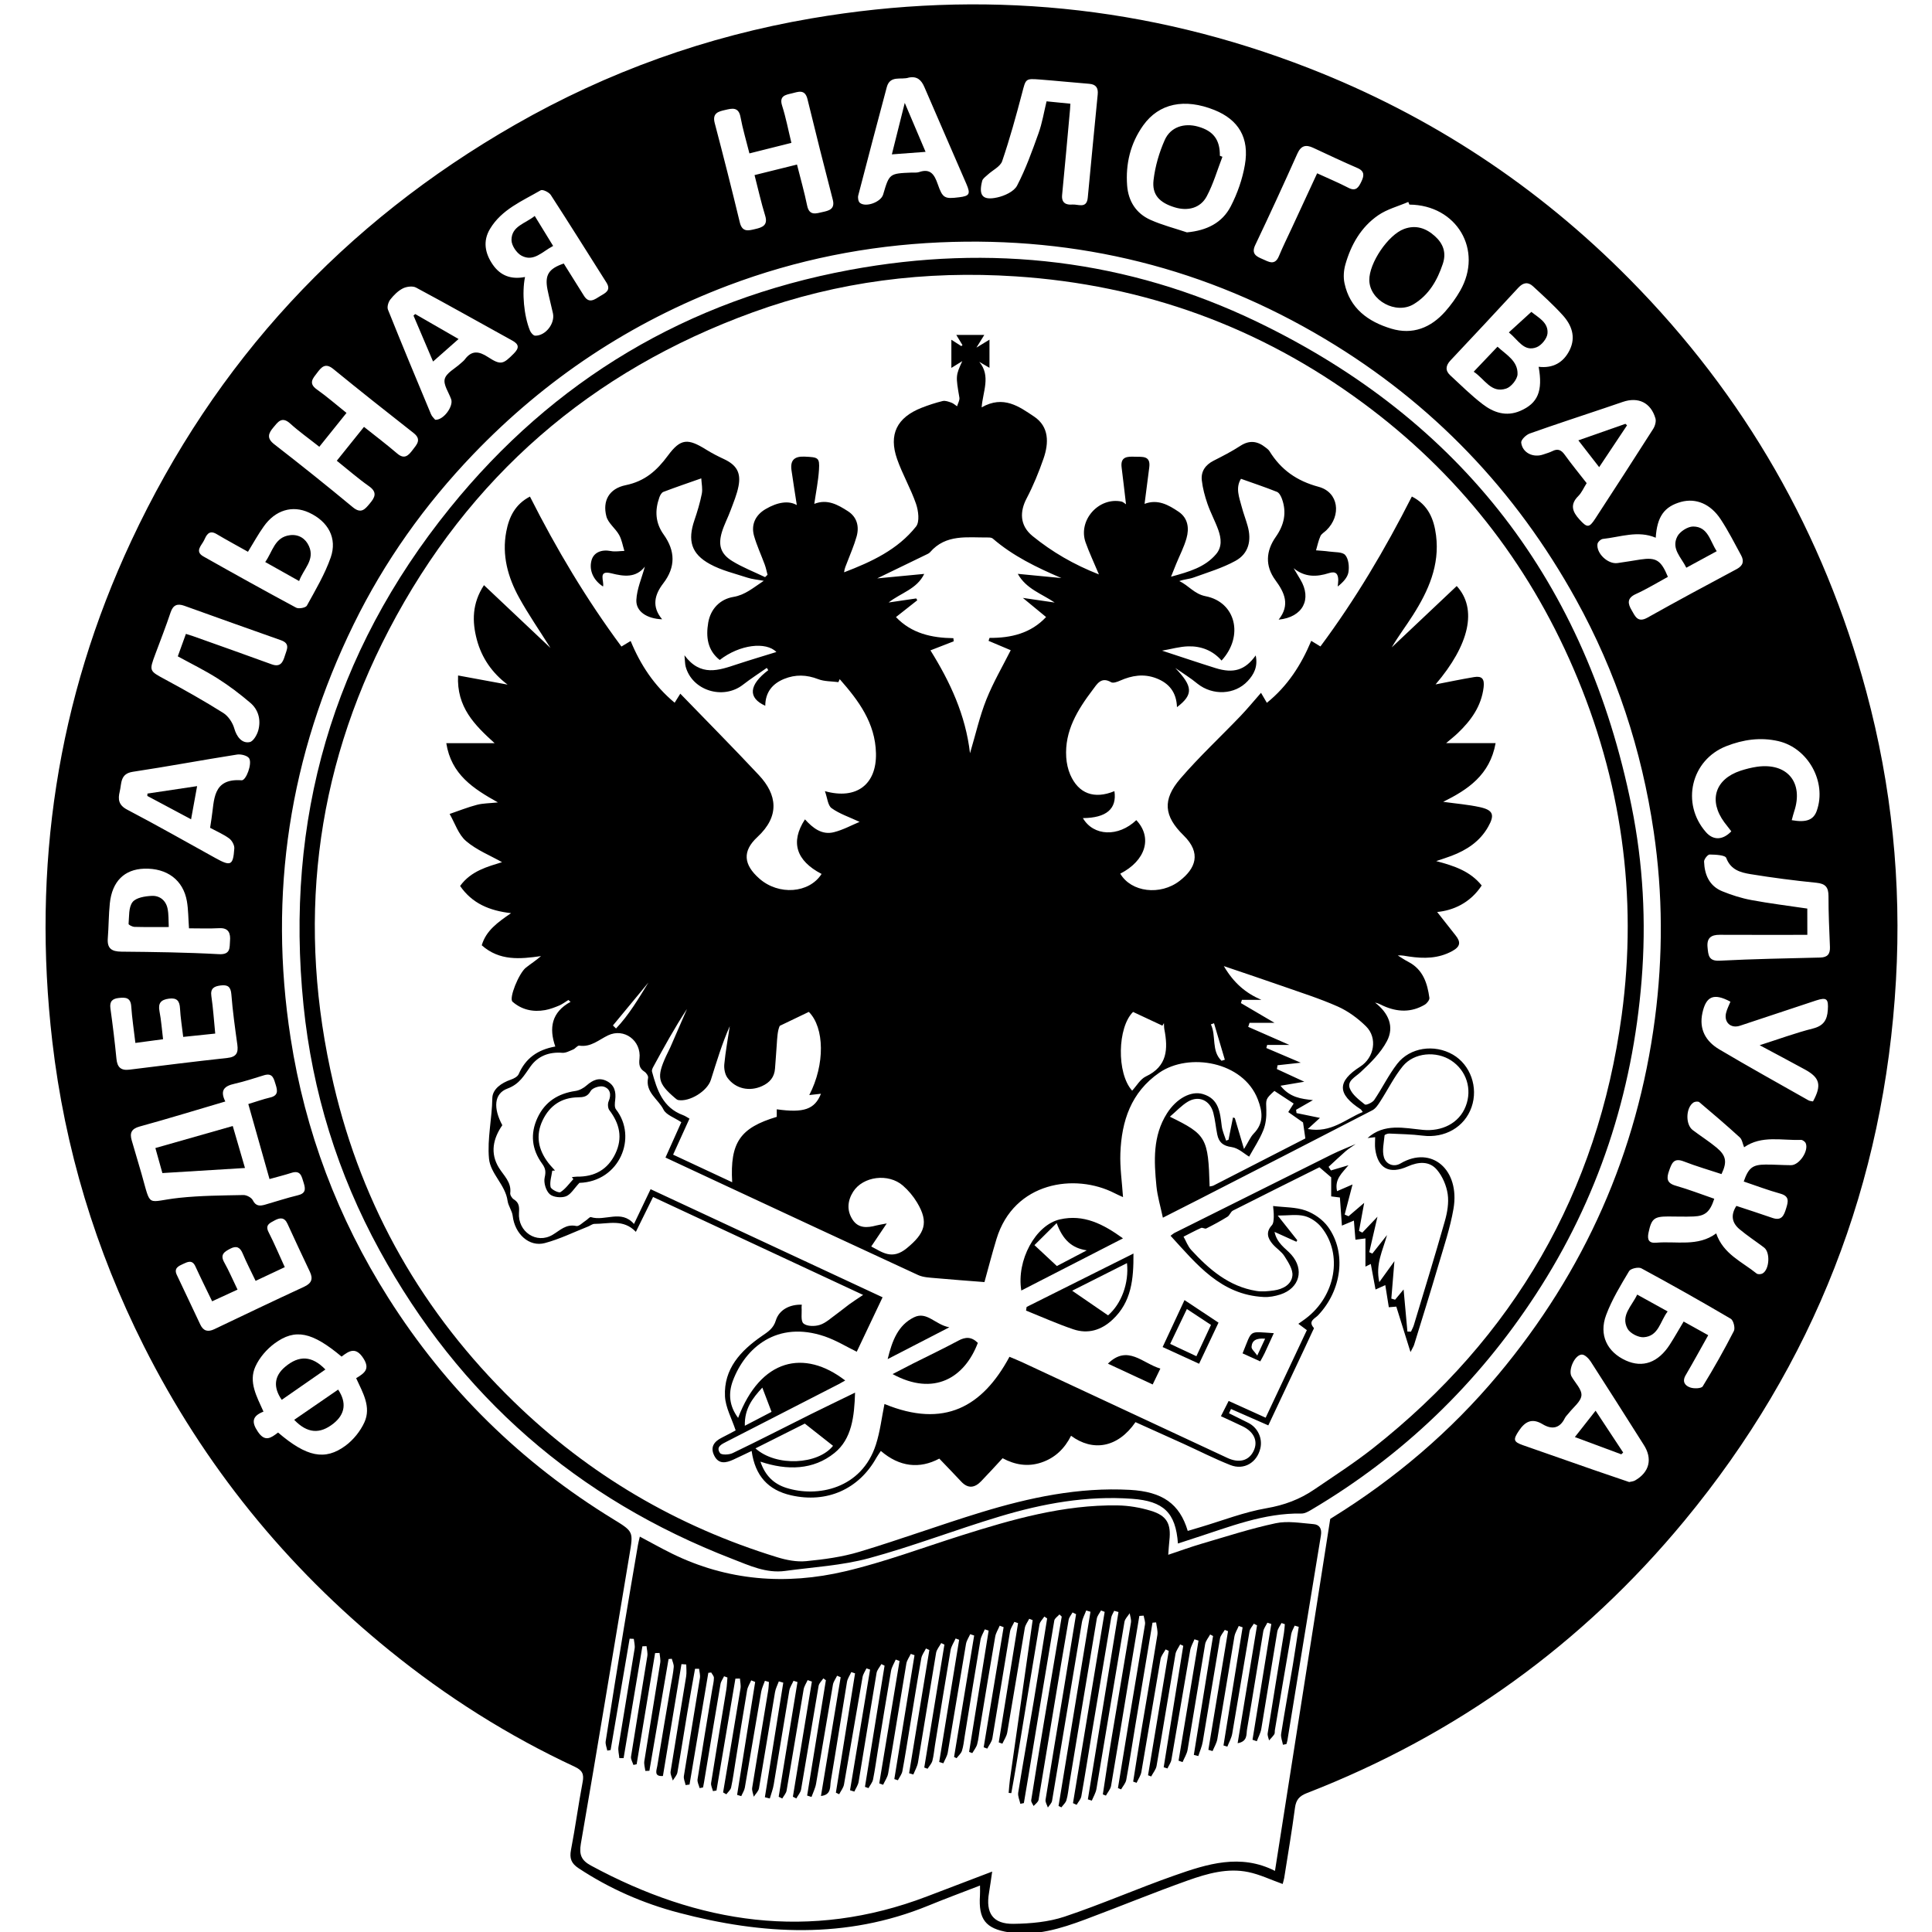 <?xml version="1.0" encoding="UTF-8"?> <svg xmlns="http://www.w3.org/2000/svg" xmlns:xlink="http://www.w3.org/1999/xlink" version="1.1" id="Layer_1" x="0px" y="0px" viewBox="0 0 400 400" style="enable-background:new 0 0 400 400;" xml:space="preserve"> <g> <path d="M265.56,390.06c-2.49-0.89-4.74-1.98-7.12-2.47c-4.28-0.89-8.46,0.3-12.44,1.71c-7.15,2.54-14.18,5.44-21.3,8.1 c-5.09,1.9-10.29,3.52-15.81,2.67c-4.89-0.76-6.32-2.74-6-7.62c0.04-0.57,0.01-1.15,0.01-2.07c-3.7,1.43-7.24,2.74-10.72,4.17 c-17.04,6.97-34.31,6.03-51.66,1.46c-7.4-1.95-14.33-4.98-20.74-9.22c-1.51-1-1.9-2.04-1.56-3.8c0.9-4.66,1.52-9.37,2.41-14.04 c0.32-1.66-0.08-2.43-1.63-3.16c-13.79-6.42-26.56-14.5-38.37-24.08c-21.44-17.39-38.44-38.37-50.85-63.03 c-10.01-19.9-16.38-40.9-18.95-63.05c-4.19-36.09,0.97-70.77,16.37-103.69c17.34-37.06,43.92-65.78,79.47-86.13 c19.15-10.96,39.65-18.3,61.37-22.01c35.24-6.02,69.62-2.69,102.98,10.32c25.22,9.84,47.36,24.43,66.37,43.68 c23.84,24.12,40.17,52.62,49,85.37c5.28,19.57,7.3,39.54,6.15,59.75c-2.39,42.06-16.97,79.48-43.81,111.95 c-21.11,25.54-47.21,44.35-78.13,56.36c-1.58,0.61-2.27,1.39-2.49,3.06c-0.64,4.85-1.47,9.68-2.23,14.52 C265.8,389.24,265.66,389.66,265.56,390.06z M205.42,387.49c-0.25,1.66-0.42,3.01-0.65,4.36c-0.74,4.24,0.8,6.52,5.08,6.46 c3.54-0.05,7.23-0.38,10.56-1.49c7.68-2.57,15.11-5.84,22.75-8.52c6.76-2.38,13.65-4.59,20.81-0.95 c3.81-24.28,7.59-48.37,11.44-72.87c-0.15,0.1,0.15-0.11,0.46-0.3c12.98-8.04,24.48-17.82,34.27-29.52 c17.92-21.43,28.85-45.98,32.49-73.74c1.69-12.92,1.65-25.84-0.24-38.7c-2.49-16.97-7.77-33.05-16.1-48.11 c-12.49-22.59-29.75-40.64-51.88-53.88c-24.55-14.69-51.2-21.32-79.83-20.05c-15.1,0.67-29.7,3.59-43.81,8.92 c-20.23,7.65-37.8,19.33-52.78,34.94c-10.05,10.48-18.38,22.18-24.76,35.2c-13.31,27.17-17.7,55.77-13.06,85.69 c2.99,19.31,9.76,37.24,20.21,53.75c11.98,18.92,27.56,34.21,46.67,45.9c4.14,2.53,4.07,2.57,3.28,7.29 c-3.35,19.95-6.61,39.92-10.07,59.85c-0.4,2.33,0.15,3.47,2.08,4.52c22.28,12.06,45.33,15.65,69.57,6.4 C196.3,390.96,200.71,389.28,205.42,387.49z M359.5,249.67c2.51,0.83,5,1.63,7.47,2.49c1.94,0.67,2.39-0.56,2.84-2.01 c0.43-1.39,0.7-2.49-1.21-3.02c-2.56-0.71-5.06-1.66-7.58-2.51c1-2.85,1.82-3.49,4.52-3.51c1.75-0.01,3.51,0.12,5.26,0.13 c1.72,0.02,3.74-2.99,3.05-4.56c-0.14-0.32-0.65-0.69-0.97-0.68c-3.98,0.16-8.14-1.01-11.78,1.53c-0.31-0.74-0.41-1.6-0.89-2.04 c-2.74-2.5-5.55-4.91-8.39-7.3c-0.23-0.19-0.9-0.13-1.19,0.06c-1.61,1.06-1.71,4.55-0.18,5.71c1.63,1.24,3.37,2.33,4.95,3.64 c2.01,1.67,2.21,2.99,1.02,5.48c-2.61-0.86-5.27-1.63-7.84-2.63c-2.08-0.81-2.48,0.44-3.01,1.93c-0.57,1.58-0.51,2.57,1.38,3.11 c2.7,0.77,5.32,1.79,7.97,2.7c-0.89,2.73-1.87,3.57-4.29,3.67c-1.75,0.07-3.51,0-5.27,0c-2.92,0-3.45,0.47-4.06,3.39 c-0.28,1.37,0.04,2.18,1.6,2.04c4.2-0.37,8.64,0.88,12.42-1.93c1.47,4.29,5.35,5.87,8.37,8.31c0.25,0.2,0.9,0.17,1.22-0.01 c1.44-0.8,1.64-4.38,0.32-5.37c-1.69-1.28-3.47-2.44-5.09-3.8C358.61,253.2,358.25,251.6,359.5,249.67z M46.65,228.05 c-6.12,1.8-11.9,3.58-17.73,5.18c-1.73,0.47-2.09,1.36-1.65,2.87c0.66,2.31,1.37,4.61,2.03,6.92c2.07,7.28,0.87,5.73,7.81,4.98 c4.4-0.47,8.86-0.49,13.29-0.58c0.66-0.01,1.66,0.52,1.94,1.08c0.63,1.27,1.5,1.21,2.55,0.91c2.25-0.64,4.47-1.39,6.74-1.93 c1.66-0.39,1.67-1.25,1.24-2.59c-0.42-1.29-0.58-2.69-2.54-2.06c-1.43,0.46-2.9,0.82-4.53,1.28c-1.5-5.3-2.93-10.38-4.39-15.53 c1.72-0.52,3.09-1.02,4.51-1.35c1.67-0.39,1.57-1.37,1.16-2.65c-0.39-1.23-0.6-2.52-2.42-1.96c-2.02,0.62-4.04,1.29-6.1,1.76 C46.53,224.83,45.45,225.66,46.65,228.05z M57.57,296.59c5.89,5.04,9.69,5.88,13.97,2.72c1.62-1.2,3.06-2.99,3.9-4.82 c1.47-3.22-0.35-6.19-1.7-9.15c1.65-1.02,2.96-1.84,1.49-4.12c-1.58-2.46-2.97-1.53-4.51-0.35c-6.1-5.1-9.59-5.89-13.88-2.72 c-1.63,1.2-3.13,2.94-3.96,4.77c-1.46,3.21,0.28,6.22,1.67,9.34c-2.33,0.91-2.54,2.14-1.14,4.19 C54.88,298.61,56.09,297.72,57.57,296.59z M245.74,48.11c4.09-0.38,7.29-1.95,9.07-5.38c1.38-2.67,2.42-5.64,2.93-8.6 c0.97-5.6-1.32-9.34-6.3-11.35c-6.17-2.48-11.48-1.41-14.76,3.19c-2.63,3.7-3.66,7.93-3.32,12.45c0.25,3.23,1.85,5.76,4.81,7.09 C240.6,46.6,243.21,47.26,245.74,48.11z M291.8,42.36c-0.08-0.18-0.16-0.36-0.23-0.55c-2.09,0.9-4.39,1.49-6.23,2.76 c-3.55,2.44-5.63,6.09-6.79,10.18c-0.35,1.22-0.45,2.64-0.19,3.87c1.1,5.25,4.91,7.98,9.67,9.42c4.43,1.34,8.22-0.17,11.22-3.58 c1.15-1.31,2.2-2.75,3.06-4.26C307.13,51.77,301.61,42.44,291.8,42.36z M318.56,75.94c2.95,0.35,5.14-0.86,6.42-3.46 c1.34-2.73,0.41-5.2-1.46-7.25c-1.91-2.11-4.04-4.03-6.13-5.96c-1.03-0.95-2.03-0.79-3.03,0.29c-4.66,5.06-9.36,10.07-14.07,15.08 c-0.97,1.04-1.11,2.07-0.05,3.05c2.2,2.04,4.34,4.16,6.71,5.98c2.27,1.75,4.9,2.65,7.8,1.4C318.4,83.49,319.46,80.97,318.56,75.94z M108.7,57.35c-0.67,3.24-0.23,8.05,1.03,11.11c0.18,0.44,0.71,1.04,1.08,1.04c2.15,0.03,4.13-2.53,3.67-4.64 c-0.36-1.64-0.8-3.27-1.13-4.92c-0.59-3,0.24-4.32,3.37-5.38c1.38,2.21,2.79,4.43,4.17,6.66c1.07,1.74,2.24,0.77,3.34,0.1 c1.03-0.63,2.38-1.16,1.32-2.83c-3.84-6.05-7.62-12.12-11.52-18.13c-0.37-0.57-1.69-1.2-2.09-0.96c-3.82,2.22-8.08,3.96-10.49,7.99 c-1.52,2.53-1.04,5.06,0.58,7.41C103.61,57.07,105.79,57.91,108.7,57.35z M66.11,92.5c-2.17-1.72-4.21-3.16-6.04-4.82 c-1.75-1.58-2.56-0.26-3.5,0.85c-1,1.19-1.4,2.2,0.2,3.44c5.49,4.26,10.92,8.6,16.27,13.04c1.73,1.44,2.53,0.42,3.51-0.75 c1.06-1.26,1.64-2.33-0.15-3.59c-2.31-1.63-4.44-3.5-6.67-5.28c1.93-2.4,3.71-4.62,5.63-7.01c2.34,1.86,4.66,3.62,6.87,5.51 c1.53,1.32,2.36,0.37,3.2-0.73c0.83-1.1,1.93-2.15,0.21-3.5C80.06,85.28,74.49,80.88,69,76.39c-1.67-1.36-2.47-0.35-3.35,0.81 c-0.85,1.11-1.87,2.15-0.05,3.43c2.08,1.47,4,3.15,6.14,4.86C69.84,87.85,68.07,90.06,66.11,92.5z M342.8,111.33 c-3.69-1.57-7.31-0.14-10.95,0.25c-0.42,0.04-1.05,0.64-1.11,1.04c-0.27,1.94,2.15,4.22,4.12,3.96c1.59-0.21,3.17-0.5,4.76-0.74 c3.26-0.49,4.27,0.12,5.7,3.59c-2.19,1.19-4.36,2.53-6.66,3.57c-1.86,0.85-1.64,1.99-0.85,3.33c0.72,1.23,1.24,2.69,3.29,1.54 c6.11-3.43,12.28-6.75,18.47-10.05c1.36-0.73,1.55-1.67,0.9-2.87c-1.36-2.5-2.65-5.05-4.21-7.42c-2.11-3.22-5.15-4.45-8.21-3.62 C344.57,104.87,343.08,106.95,342.8,111.33z M155.16,31.76c-0.65-2.61-1.39-5.05-1.85-7.54c-0.4-2.16-1.8-1.77-3.14-1.46 c-1.35,0.31-2.75,0.6-2.2,2.7c1.8,6.84,3.54,13.7,5.2,20.59c0.51,2.11,1.84,1.69,3.2,1.37c1.42-0.33,2.68-0.75,2.05-2.77 c-0.83-2.69-1.44-5.45-2.2-8.4c3.01-0.74,5.8-1.44,8.79-2.18c0.75,2.99,1.53,5.72,2.1,8.5c0.45,2.2,1.91,1.61,3.2,1.33 c1.28-0.28,2.62-0.58,2.11-2.55c-1.8-6.93-3.55-13.86-5.24-20.82c-0.53-2.19-1.99-1.49-3.27-1.19c-1.26,0.29-2.64,0.5-1.98,2.55 c0.79,2.47,1.27,5.03,1.92,7.69C160.89,30.32,158.15,31.01,155.16,31.76z M353.67,276.44c-1.65,2.94-3.12,5.63-4.67,8.28 c-0.8,1.36-0.11,2.2,0.99,2.56c0.77,0.25,2.26,0.2,2.54-0.25c2.29-3.73,4.45-7.56,6.45-11.46c0.31-0.61-0.09-2.21-0.64-2.53 c-6.11-3.6-12.29-7.08-18.52-10.45c-0.6-0.32-2.21,0.04-2.53,0.58c-1.76,2.94-3.57,5.91-4.76,9.1c-1.54,4.13,0.22,7.66,4.09,9.41 c3.5,1.58,6.7,0.43,9.11-3.32c0.97-1.52,1.86-3.09,2.85-4.75C350.33,274.57,351.9,275.45,353.67,276.44z M38.49,131.24 c0.67,0.21,1.08,0.33,1.48,0.47c5.43,1.94,10.87,3.85,16.28,5.83c1.84,0.67,2.33-0.47,2.74-1.81c0.37-1.22,1.18-2.48-0.83-3.18 c-6.68-2.34-13.33-4.75-20-7.13c-1.42-0.51-2.32-0.19-2.84,1.37c-0.97,2.9-2.09,5.76-3.16,8.63c-1.32,3.55-1.28,3.46,2.14,5.31 c4.04,2.18,8.05,4.44,11.93,6.88c1.05,0.66,1.95,2.03,2.29,3.25c0.44,1.57,1.52,3.13,3.19,2.78c0.75-0.16,1.53-1.53,1.78-2.48 c0.55-2.11,0.03-4.19-1.63-5.62c-2.15-1.84-4.43-3.57-6.82-5.08c-2.63-1.67-5.44-3.04-8.23-4.57 C37.39,134.3,37.9,132.88,38.49,131.24z M221.61,21.47c-0.04,0.6-0.05,0.89-0.07,1.17c-0.54,5.9-1.06,11.8-1.64,17.7 c-0.17,1.69,0.83,2.12,2.11,2.01c1.17-0.11,2.98,0.95,3.2-1.43c0.67-7.13,1.36-14.25,2.06-21.38c0.13-1.34-0.36-2.08-1.76-2.19 c-3.42-0.27-6.84-0.63-10.26-0.89c-2.99-0.23-2.86-0.15-3.65,2.86c-1.24,4.72-2.54,9.43-4.11,14.04c-0.39,1.14-1.97,1.86-2.98,2.8 c-0.43,0.4-1.03,0.79-1.16,1.29c-0.78,3.03,0.08,4.1,3.12,3.43c1.51-0.33,3.46-1.22,4.1-2.44c1.8-3.46,3.13-7.18,4.45-10.86 c0.75-2.09,1.11-4.33,1.66-6.6C218.39,21.15,219.89,21.3,221.61,21.47z M374.19,193.55c-6.18,0-12.16,0.02-18.14-0.01 c-1.81-0.01-2.71,0.67-2.52,2.6c0.16,1.6,0.19,2.89,2.53,2.76c6.93-0.36,13.87-0.48,20.81-0.65c1.52-0.04,2.06-0.76,2-2.2 c-0.14-3.5-0.31-7.01-0.3-10.51c0-1.83-0.61-2.58-2.48-2.77c-4.58-0.46-9.15-1.05-13.68-1.79c-2.04-0.34-4.08-0.87-5.01-3.35 c-0.23-0.61-2.24-0.69-3.44-0.71c-0.39-0.01-1.16,0.96-1.15,1.46c0.09,2.72,1.09,5.06,3.77,6.15c1.94,0.79,3.98,1.44,6.04,1.82 c3.78,0.71,7.61,1.17,11.56,1.76C374.19,189.71,374.19,191.21,374.19,193.55z M328.5,100.03c-0.61,0.96-1.02,1.96-1.72,2.66 c-1.8,1.78-1.22,3.27,0.24,4.87c1.56,1.72,1.99,1.77,3.24-0.15c4.02-6.18,8.04-12.37,12-18.59c0.39-0.61,0.67-1.56,0.48-2.2 c-0.95-3.26-3.55-4.51-6.76-3.41c-1.24,0.43-2.48,0.85-3.73,1.27c-5.19,1.75-10.39,3.44-15.55,5.28c-0.75,0.27-1.82,1.31-1.75,1.88 c0.25,2.12,2.49,3.19,4.58,2.45c0.62-0.22,1.27-0.39,1.85-0.68c1.11-0.57,1.84-0.29,2.57,0.73 C325.39,96.15,326.97,98.06,328.5,100.03z M90.1,86.91c1.73,0.12,3.82-2.81,3.31-4.25c-0.5-1.42-1.65-3-1.33-4.2 c0.33-1.25,2.08-2.12,3.21-3.15c0.32-0.3,0.7-0.56,0.95-0.9c1.42-1.91,2.9-1.72,4.77-0.5c2.68,1.74,3.14,1.53,5.36-0.7 c1.1-1.11,1.17-1.89-0.29-2.69c-6.65-3.66-13.25-7.4-19.94-10.98c-0.7-0.38-1.97-0.21-2.73,0.17c-1.01,0.51-1.89,1.4-2.6,2.3 c-0.41,0.52-0.71,1.53-0.49,2.09c2.9,7.24,5.9,14.45,8.91,21.65C89.42,86.23,89.87,86.62,90.1,86.91z M43.5,171.39 c0.12-0.77,0.2-1.34,0.29-1.91c0.61-3.79,0.13-8.38,6.24-7.93c0.91,0.07,2.22-3.42,1.56-4.53c-0.34-0.58-1.69-0.92-2.49-0.8 c-7.21,1.13-14.38,2.48-21.6,3.57c-2.67,0.4-2.3,2.42-2.71,4.08c-0.39,1.6-0.27,2.82,1.56,3.77c6.15,3.22,12.19,6.66,18.27,10.02 c3.15,1.75,3.65,1.54,3.89-2c0.05-0.68-0.49-1.65-1.06-2.07C46.28,172.73,44.91,172.15,43.5,171.39z M188.17,16.06 c-1.57,0.54-3.89-0.56-4.57,1.98c-2,7.47-3.97,14.94-5.91,22.43c-0.12,0.46,0.01,1.24,0.32,1.51c1.21,1.03,4.36-0.13,4.83-1.69 c1.29-4.37,1.29-4.37,5.91-4.56c0.51-0.02,1.06,0.06,1.53-0.1c2.37-0.82,3.18,0.53,3.86,2.47c1.03,2.96,1.42,3.12,4.47,2.74 c2.1-0.26,2.36-0.68,1.49-2.71c-2.89-6.7-5.83-13.38-8.71-20.09C190.76,16.56,189.87,15.73,188.17,16.06z M337.3,306.84 c0.39-0.1,0.86-0.12,1.21-0.32c3.01-1.72,3.67-4.51,1.8-7.4c-0.2-0.31-0.39-0.62-0.59-0.93c-3.45-5.43-6.88-10.88-10.37-16.28 c-0.42-0.65-1.25-1.49-1.86-1.46c-1.49,0.07-2.85,3.23-2.12,4.53c0.74,1.31,2.15,2.68,2.05,3.92c-0.11,1.29-1.68,2.45-2.62,3.67 c-0.27,0.35-0.63,0.65-0.81,1.03c-1.07,2.19-2.72,2.41-4.62,1.26c-2.19-1.32-3.63-0.55-4.91,1.38c-1.21,1.81-1.15,2.27,0.87,2.98 c4.89,1.72,9.78,3.43,14.68,5.13C332.41,305.18,334.83,305.99,337.3,306.84z M51.34,114.24c-2.31-1.3-4.43-2.44-6.5-3.67 c-1.63-0.97-2.14,0.33-2.6,1.31c-0.49,1.03-2,2.27-0.12,3.33c6.36,3.59,12.75,7.14,19.19,10.6c0.54,0.29,1.98,0.02,2.22-0.41 c1.79-3.25,3.72-6.5,4.94-9.98c1.4-4.01-0.54-7.47-4.49-9.29c-3.43-1.59-6.99-0.54-9.39,2.89 C53.45,110.61,52.51,112.34,51.34,114.24z M364.32,216.4c3.95-1.26,7.44-2.55,11.04-3.46c2.19-0.56,2.93-1.76,3.07-3.82 c0.16-2.29-0.21-2.71-2.41-1.99c-5.27,1.72-10.52,3.52-15.79,5.24c-1.89,0.62-3.33-0.71-2.87-2.64c0.19-0.81,0.6-1.57,0.91-2.34 c-3.45-1.85-5.04-1.15-5.8,2.31c-0.75,3.43,0.71,5.92,3.5,7.57c6.09,3.61,12.29,7.05,18.45,10.54c0.28,0.16,0.65,0.16,0.94,0.23 c1.84-3.38,1.43-4.92-1.67-6.61C370.67,219.78,367.65,218.18,364.32,216.4z M39.13,192.2c-0.15-2.11-0.14-3.88-0.43-5.59 c-0.76-4.41-4.12-6.91-8.86-6.76c-4.09,0.14-6.62,2.62-7.1,7.16c-0.25,2.39-0.23,4.81-0.42,7.22c-0.17,2.14,0.78,2.78,2.83,2.8 c6.72,0.06,13.46,0.15,20.17,0.52c2.48,0.14,2.19-1.39,2.3-2.72c0.13-1.49-0.2-2.77-2.23-2.66 C43.37,192.28,41.32,192.2,39.13,192.2z M58.96,262.35c-2.1,0.99-4,1.88-6.04,2.84c-0.95-2-1.9-3.81-2.68-5.68 c-0.55-1.32-1.32-1.63-2.55-0.99c-1.17,0.61-2.2,1.18-1.27,2.83c0.99,1.77,1.79,3.65,2.76,5.65c-1.79,0.82-3.47,1.6-5.26,2.42 c-1.21-2.51-2.38-4.86-3.47-7.24c-0.66-1.44-1.63-0.91-2.55-0.49c-0.93,0.43-1.96,0.87-1.29,2.27c1.64,3.43,3.24,6.87,4.87,10.3 c0.63,1.32,1.57,1.56,2.88,0.94c6.2-2.96,12.39-5.92,18.62-8.8c1.57-0.73,1.86-1.65,1.17-3.11c-1.56-3.3-3.12-6.6-4.63-9.92 c-0.64-1.41-1.59-1.28-2.69-0.68c-0.97,0.53-2.01,0.92-1.2,2.46C56.79,257.41,57.77,259.78,58.96,262.35z M28.03,215.93 c-0.32-2.7-0.69-5.14-0.86-7.59c-0.13-1.84-1.21-1.87-2.57-1.72c-1.33,0.14-1.94,0.7-1.74,2.15c0.48,3.47,0.91,6.96,1.25,10.45 c0.17,1.76,0.93,2.46,2.7,2.24c6.74-0.84,13.49-1.69,20.24-2.42c1.87-0.2,2.32-1.04,2.09-2.74c-0.48-3.47-0.97-6.95-1.24-10.44 c-0.13-1.62-0.8-2.01-2.23-1.83c-1.32,0.17-2.15,0.58-1.91,2.21c0.37,2.5,0.53,5.03,0.8,7.75c-2.33,0.24-4.39,0.46-6.63,0.69 c-0.25-2.13-0.56-4-0.66-5.88c-0.08-1.58-0.64-2.26-2.3-2.04c-1.64,0.22-2.28,0.91-1.95,2.62c0.36,1.85,0.49,3.74,0.74,5.78 C31.88,215.42,30.16,215.65,28.03,215.93z M370.96,169.81c3.06,0.54,4.53-0.07,5.19-1.97c2.09-5.96-1.81-12.98-7.97-14.4 c-3.71-0.85-7.29-0.32-10.76,1.04c-7.32,2.86-9.43,11.86-4.23,17.8c1.51,1.73,3.47,1.7,5.26-0.16c-0.47-0.61-0.97-1.23-1.44-1.86 c-3.32-4.51-1.94-8.94,3.35-10.69c1.1-0.36,2.25-0.65,3.4-0.82c6.27-0.89,9.7,3.26,7.7,9.27 C371.28,168.56,371.15,169.11,370.96,169.81z M272.7,35.88c2.29,1.05,4.44,1.95,6.49,3.01c1.56,0.81,2.11-0.14,2.65-1.26 c0.56-1.17,0.78-2.16-0.79-2.84c-3.08-1.33-6.12-2.77-9.17-4.19c-1.53-0.71-2.52-0.47-3.28,1.22c-2.83,6.33-5.73,12.64-8.71,18.9 c-0.88,1.84,0.23,2.38,1.48,2.91c1.23,0.52,2.56,1.47,3.42-0.61c0.81-1.95,1.75-3.85,2.64-5.76 C269.18,43.49,270.92,39.73,272.7,35.88z"></path> <path d="M235.89,334.56c-0.78,4.66-1.55,9.33-2.33,13.99c-1.17,7.06-2.31,14.12-3.52,21.17c-0.12,0.72-0.71,1.36-1.07,2.04 c-0.21-0.08-0.43-0.17-0.64-0.25c0.61-3.94,1.18-7.89,1.84-11.82c1.31-7.92,2.68-15.84,3.98-23.76c0.1-0.61-0.16-1.28-0.26-1.92 c-0.37,0.59-0.97,1.13-1.08,1.77c-1.96,11.52-3.85,23.06-5.8,34.58c-0.14,0.84-0.63,1.63-0.96,2.44c-0.27-0.09-0.55-0.18-0.82-0.26 c2.11-12.93,4.22-25.86,6.34-38.79c-0.3-0.08-0.59-0.16-0.89-0.25c-0.21,0.48-0.54,0.94-0.62,1.44 c-1.32,7.78-2.62,15.57-3.92,23.36c-0.75,4.53-1.46,9.07-2.26,13.59c-0.11,0.63-0.64,1.19-0.98,1.78c-0.25-0.12-0.5-0.23-0.75-0.35 c2.19-13.2,4.37-26.4,6.56-39.6c-0.25-0.1-0.51-0.19-0.76-0.29c-0.3,0.57-0.77,1.1-0.87,1.7c-1.93,11.45-3.82,22.9-5.71,34.35 c-0.18,1.08-0.27,2.19-0.58,3.23c-0.16,0.55-0.68,0.99-1.04,1.48c-0.2-0.09-0.39-0.18-0.59-0.28c2.2-13.4,4.41-26.81,6.61-40.21 c-0.29-0.09-0.59-0.18-0.88-0.27c-0.3,0.81-0.75,1.6-0.89,2.44c-2.07,12.32-4.1,24.65-6.18,36.96c-0.08,0.5-0.57,0.94-0.87,1.4 c-0.17-0.54-0.56-1.11-0.48-1.61c1.2-7.5,2.47-14.98,3.71-22.47c0.88-5.32,1.74-10.64,2.61-15.95c-0.24-0.12-0.49-0.24-0.73-0.36 c-0.28,0.51-0.72,1-0.81,1.54c-1.03,5.9-2.01,11.82-2.99,17.73c-1.05,6.33-2.1,12.67-3.15,19.01c-0.05,0.29-0.06,0.62-0.22,0.84 c-0.24,0.35-0.59,0.63-0.9,0.95c-0.17-0.4-0.54-0.82-0.49-1.19c0.87-5.56,1.79-11.11,2.72-16.66c1.19-7.12,2.4-14.24,3.6-21.36 c-0.16-0.15-0.31-0.3-0.47-0.45c-0.37,0.42-0.99,0.8-1.07,1.27c-1.82,10.73-3.58,21.47-5.36,32.21c-0.31,1.86-0.63,3.72-0.94,5.58 c-0.24,0.05-0.48,0.1-0.73,0.15c-0.16-0.78-0.56-1.59-0.44-2.32c1.01-6.27,2.14-12.52,3.19-18.78c0.96-5.76,1.87-11.52,2.8-17.28 c-0.19-0.13-0.39-0.26-0.58-0.39c-0.35,0.55-0.91,1.05-1.01,1.64c-1.65,9.8-3.25,19.6-4.86,29.41c-0.3,1.84-0.64,3.67-0.97,5.51 c-0.18-0.02-0.36-0.03-0.55-0.05c0.09-0.94,0.14-1.89,0.27-2.83c1.41-9.93,2.83-19.85,4.25-29.77c0.15-1.06,0.3-2.11,0.45-3.17 c-0.24-0.09-0.47-0.19-0.71-0.28c-0.32,0.64-0.81,1.26-0.92,1.94c-1.23,7.19-2.39,14.4-3.63,21.59c-0.14,0.81-0.66,1.56-1.01,2.33 c-0.25-0.09-0.5-0.18-0.75-0.27c1.33-8.23,2.67-16.46,4-24.69c-0.26-0.09-0.51-0.18-0.77-0.26c-0.31,0.67-0.79,1.32-0.9,2.03 c-1.24,7.35-2.4,14.72-3.65,22.07c-0.13,0.75-0.69,1.43-1.06,2.14c-0.25-0.09-0.49-0.18-0.74-0.27c1.38-8.29,2.75-16.58,4.13-24.87 c-0.27-0.1-0.54-0.2-0.81-0.31c-0.32,0.77-0.81,1.51-0.94,2.31c-1.1,6.33-2.13,12.67-3.18,19c-0.18,1.08-0.26,2.19-0.55,3.24 c-0.18,0.65-0.66,1.23-1.01,1.83c-0.22-0.08-0.44-0.16-0.66-0.25c1.35-8.37,2.7-16.74,4.05-25.11c-0.27-0.09-0.54-0.18-0.8-0.26 c-0.31,0.74-0.77,1.45-0.9,2.22c-1.12,6.63-2.18,13.27-3.26,19.91c-0.16,1.01-0.26,2.05-0.57,3.01c-0.18,0.57-0.73,1.02-1.11,1.53 c-0.17-0.08-0.35-0.17-0.52-0.25c1.39-8.38,2.77-16.76,4.16-25.14c-0.27-0.09-0.55-0.18-0.82-0.28c-0.3,0.67-0.75,1.32-0.87,2.02 c-1.28,7.48-2.49,14.97-3.77,22.46c-0.13,0.78-0.6,1.5-0.92,2.25c-0.29-0.09-0.57-0.18-0.86-0.27c1.38-8.43,2.75-16.87,4.13-25.3 c-0.24-0.09-0.48-0.18-0.73-0.27c-0.35,0.8-0.89,1.57-1.04,2.4c-1.12,6.55-2.16,13.12-3.23,19.68c-0.18,1.08-0.26,2.19-0.54,3.24 c-0.16,0.6-0.65,1.1-1,1.65c-0.23-0.08-0.45-0.16-0.68-0.25c1.39-8.48,2.78-16.97,4.17-25.45c-0.22-0.11-0.44-0.22-0.66-0.32 c-0.36,0.67-0.93,1.31-1.06,2.02c-1.28,7.56-2.48,15.13-3.75,22.69c-0.15,0.86-0.63,1.67-0.96,2.5c-0.29-0.09-0.58-0.18-0.88-0.26 c1.4-8.5,2.79-17.01,4.19-25.51c-0.23-0.11-0.47-0.21-0.7-0.32c-0.33,0.68-0.85,1.33-0.97,2.05c-0.84,4.74-1.6,9.5-2.38,14.26 c-0.5,3.03-0.97,6.06-1.53,9.08c-0.12,0.66-0.61,1.26-0.93,1.89c-0.25-0.08-0.5-0.16-0.74-0.24c1.39-8.55,2.79-17.1,4.18-25.65 c-0.26-0.09-0.51-0.18-0.77-0.27c-0.31,0.67-0.8,1.31-0.92,2.01c-1.28,7.57-2.47,15.15-3.76,22.71c-0.14,0.83-0.69,1.59-1.05,2.38 c-0.27-0.1-0.53-0.2-0.8-0.29c1.4-8.45,2.8-16.89,4.2-25.34c-0.26-0.1-0.53-0.2-0.79-0.3c-0.33,0.78-0.82,1.53-0.97,2.34 c-0.95,5.47-1.82,10.95-2.72,16.42c-0.33,2.02-0.6,4.05-1,6.05c-0.13,0.64-0.62,1.21-0.95,1.81c-0.24-0.09-0.49-0.17-0.73-0.26 c1.35-8.36,2.71-16.73,4.06-25.09c-0.22-0.11-0.44-0.22-0.66-0.33c-0.34,0.62-0.89,1.2-1,1.86c-1.27,7.49-2.46,15-3.71,22.5 c-0.12,0.71-0.58,1.36-0.89,2.04c-0.3-0.09-0.59-0.19-0.89-0.28c1.38-8.33,2.76-16.66,4.15-24.98c-0.25-0.08-0.5-0.16-0.75-0.25 c-0.28,0.6-0.7,1.18-0.81,1.81c-1.3,7.41-2.53,14.82-3.84,22.23c-0.13,0.71-0.66,1.35-1,2.02c-0.23-0.11-0.46-0.22-0.68-0.33 c1.32-8.23,2.64-16.47,3.97-24.7c-0.26-0.09-0.52-0.17-0.78-0.26c-0.3,0.68-0.77,1.32-0.89,2.03c-1.14,6.85-2.2,13.71-3.36,20.56 c-0.19,1.11,0.18,2.82-2.03,3.06c1.39-8.4,2.74-16.5,4.08-24.59c-0.25-0.1-0.5-0.21-0.74-0.31c-0.29,0.61-0.74,1.2-0.86,1.84 c-1.19,6.83-2.3,13.68-3.49,20.51c-0.16,0.94-0.62,1.83-0.95,2.75c-0.3-0.1-0.6-0.19-0.9-0.29c1.29-7.96,2.59-15.92,3.88-23.88 c-0.18-0.13-0.35-0.26-0.53-0.38c-0.34,0.52-0.88,1-0.98,1.57c-1.23,7.13-2.38,14.28-3.62,21.41c-0.11,0.66-0.65,1.25-0.99,1.88 c-0.24-0.12-0.47-0.24-0.71-0.36c1.31-7.95,2.62-15.89,3.93-23.84c-0.29-0.1-0.58-0.2-0.88-0.3c-0.28,0.63-0.7,1.24-0.82,1.89 c-1.2,6.98-2.33,13.98-3.53,20.96c-0.1,0.59-0.59,1.11-0.9,1.66c-0.25-0.12-0.49-0.24-0.74-0.36c1.3-7.92,2.59-15.83,3.89-23.75 c-0.27-0.09-0.55-0.17-0.82-0.26c-0.3,0.68-0.75,1.33-0.87,2.03c-1.1,6.48-2.13,12.98-3.23,19.46c-0.16,0.98-0.54,1.92-0.81,2.88 c-0.34-0.09-0.68-0.17-1.02-0.26c1.27-7.91,2.54-15.81,3.81-23.72c-0.31-0.09-0.61-0.18-0.92-0.27c-0.27,0.74-0.66,1.46-0.79,2.23 c-1.12,6.63-2.18,13.27-3.32,19.9c-0.11,0.63-0.71,1.17-1.08,1.75c-0.12-0.62-0.42-1.27-0.33-1.85c1.07-6.7,2.21-13.4,3.31-20.1 c0.1-0.59,0.11-1.2,0.16-1.8c-0.28-0.08-0.55-0.16-0.83-0.25c-0.26,0.75-0.63,1.48-0.77,2.26c-1.15,6.62-2.24,13.25-3.39,19.86 c-0.11,0.61-0.49,1.17-0.74,1.76c-0.29-0.09-0.57-0.17-0.86-0.26c1.25-7.79,2.49-15.58,3.74-23.38c-0.27-0.11-0.55-0.22-0.82-0.33 c-0.29,0.68-0.73,1.34-0.85,2.05c-0.85,4.97-1.63,9.96-2.43,14.94c-0.28,1.73-0.51,3.47-0.88,5.18c-0.11,0.52-0.65,0.95-0.99,1.42 c-0.22-0.13-0.45-0.26-0.67-0.39c1.21-7.17,2.43-14.35,3.6-21.52c0.11-0.66-0.07-1.36-0.11-2.05c-0.31,0-0.63,0.01-0.94,0.01 c-1.31,7.72-2.62,15.44-3.92,23.17c-0.24,0.04-0.48,0.08-0.73,0.12c-0.14-0.57-0.47-1.18-0.38-1.71 c1.01-6.42,2.09-12.84,3.14-19.26c0.14-0.84,0.16-1.7,0.24-2.55c-0.23-0.09-0.47-0.18-0.7-0.26c-0.25,0.54-0.65,1.06-0.74,1.63 c-1.16,6.77-2.28,13.55-3.41,20.33c-0.06,0.35-0.13,0.71-0.2,1.06c-0.24,0.05-0.47,0.1-0.71,0.14c-0.15-0.61-0.52-1.26-0.43-1.83 c0.97-6.21,2.02-12.41,3.04-18.61c0.13-0.79,0.34-1.59,0.35-2.38c0.01-0.37-0.36-0.74-0.56-1.12c-0.2,0.02-0.4,0.05-0.6,0.07 c-1.3,7.71-2.6,15.42-3.89,23.13c-0.27,0.04-0.54,0.07-0.81,0.11c-0.13-0.63-0.45-1.28-0.36-1.87c1.08-6.77,2.23-13.53,3.32-20.3 c0.1-0.61-0.11-1.27-0.17-1.91c-0.28,0-0.56,0-0.84,0.01c-0.54,3.04-1.1,6.08-1.61,9.13c-0.69,4.11-1.32,8.22-2.04,12.32 c-0.11,0.6-0.62,1.12-0.95,1.68c-0.16-0.62-0.55-1.28-0.46-1.86c1.04-6.57,2.16-13.13,3.22-19.69c0.13-0.81,0.02-1.65,0.02-2.48 c-0.33-0.02-0.66-0.04-0.99-0.07c-1.28,7.7-2.55,15.41-3.84,23.16c-1.93,0.15-1.31-1.21-1.17-2.05c0.91-5.62,1.88-11.23,2.83-16.84 c0.21-1.22,0.48-2.45,0.58-3.68c0.04-0.55-0.26-1.13-0.4-1.7c-0.22,0.02-0.45,0.04-0.67,0.06c-1.32,7.71-2.65,15.42-3.97,23.13 c-0.28,0.01-0.56,0.02-0.84,0.03c-0.08-0.67-0.31-1.37-0.21-2.02c1.07-6.78,2.22-13.56,3.29-20.34c0.11-0.66-0.08-1.37-0.14-2.06 c-0.31,0.01-0.61,0.01-0.92,0.02c-1.27,7.67-2.55,15.35-3.82,23.02c-0.22,0.05-0.44,0.09-0.67,0.14c-0.18-0.58-0.58-1.2-0.49-1.74 c1.09-6.93,2.26-13.85,3.37-20.77c0.11-0.67-0.1-1.39-0.16-2.08c-0.29,0.01-0.58,0.02-0.86,0.03c-1.3,7.72-2.59,15.44-3.89,23.15 c-0.29,0-0.59,0-0.88,0c-0.07-0.78-0.3-1.59-0.18-2.34c1.09-6.78,2.25-13.54,3.34-20.32c0.11-0.65-0.1-1.35-0.17-2.03 c-0.29-0.01-0.57-0.03-0.86-0.04c-1.31,7.69-2.63,15.37-3.94,23.06c-0.23,0.04-0.46,0.07-0.69,0.11c-0.12-0.64-0.42-1.32-0.33-1.92 c1.23-7.87,2.49-15.74,3.79-23.6c0.94-5.69,1.92-11.37,2.89-17.05c0.08-0.49,0.22-0.98,0.39-1.73c2.29,1.21,4.41,2.41,6.6,3.49 c11.51,5.67,23.65,6.59,35.93,3.69c8.14-1.92,16.04-4.89,24.04-7.42c10.54-3.33,21.15-6.39,32.35-6.22 c2.3,0.03,4.67,0.44,6.88,1.11c3.33,1.01,4.22,2.71,3.84,6.14c-0.1,0.86-0.14,1.72-0.24,2.97c2.48-0.83,4.64-1.62,6.85-2.27 c5.11-1.49,10.2-3.16,15.4-4.26c2.48-0.53,5.21-0.03,7.81,0.18c1.27,0.1,1.78,0.96,1.55,2.35c-2.34,14.13-4.62,28.26-6.93,42.39 c-0.04,0.27-0.14,0.53-0.21,0.8c-0.24,0.05-0.48,0.09-0.72,0.14c-0.14-0.77-0.49-1.57-0.37-2.29c0.75-4.75,1.62-9.49,2.42-14.24 c0.44-2.62,0.81-5.26,1.22-7.88c-0.28-0.08-0.56-0.16-0.84-0.25c-0.25,0.59-0.61,1.15-0.72,1.77c-1.15,6.62-2.26,13.24-3.38,19.86 c-0.05,0.29,0.02,0.64-0.12,0.86c-0.3,0.46-0.71,0.85-1.08,1.27c-0.11-0.49-0.37-1.01-0.29-1.48c1.1-6.93,2.24-13.85,3.37-20.78 c0.1-0.59,0.12-1.2,0.18-1.8c-0.23-0.08-0.46-0.16-0.69-0.24c-0.3,0.59-0.76,1.16-0.87,1.78c-1.13,6.7-2.18,13.42-3.31,20.12 c-0.15,0.88-0.61,1.71-0.93,2.57c-0.3-0.1-0.6-0.2-0.89-0.3c1.3-7.99,2.59-15.98,3.89-23.97c-0.27-0.09-0.54-0.18-0.81-0.27 c-0.29,0.59-0.74,1.16-0.85,1.78c-1.14,6.77-2.2,13.56-3.37,20.33c-0.17,0.95,0.17,2.49-1.94,2.84c1.38-8.37,2.7-16.39,4.02-24.4 c-0.22-0.11-0.44-0.22-0.67-0.34c-0.31,0.53-0.8,1.03-0.89,1.59c-1.22,7.05-2.36,14.12-3.58,21.17c-0.16,0.93-0.67,1.8-1.01,2.69 c-0.27-0.08-0.53-0.16-0.8-0.24c1.32-8.15,2.64-16.3,3.96-24.46c-0.27-0.09-0.53-0.19-0.8-0.28c-0.31,0.73-0.77,1.43-0.9,2.2 c-1.2,7.06-2.32,14.14-3.53,21.2c-0.15,0.87-0.65,1.67-0.99,2.5c-0.29-0.09-0.58-0.17-0.87-0.26c1.36-8.19,2.72-16.37,4.07-24.56 c-0.22-0.09-0.45-0.18-0.67-0.27c-0.34,0.58-0.88,1.14-0.99,1.76c-1.22,7.12-2.36,14.25-3.57,21.37c-0.17,1.02-0.61,1.99-0.92,2.99 c-0.31-0.08-0.62-0.16-0.93-0.24c1.33-8.2,2.65-16.41,3.98-24.61c-0.2-0.11-0.4-0.21-0.6-0.32c-0.36,0.67-0.92,1.3-1.04,2.01 c-1.24,7.28-2.39,14.57-3.63,21.85c-0.15,0.89-0.69,1.71-1.04,2.56c-0.28-0.1-0.55-0.19-0.83-0.29c1.38-8.29,2.75-16.57,4.13-24.86 c-0.28-0.09-0.56-0.18-0.84-0.27c-0.3,0.75-0.74,1.47-0.88,2.25c-1.32,7.55-2.57,15.12-3.89,22.67c-0.11,0.64-0.54,1.21-0.82,1.82 c-0.26-0.08-0.52-0.17-0.78-0.25c1.35-8.38,2.7-16.76,4.05-25.14c-0.21-0.1-0.43-0.2-0.64-0.3c-0.33,0.67-0.85,1.3-0.97,2 c-1.33,7.71-2.57,15.43-3.91,23.14c-0.13,0.78-0.74,1.47-1.12,2.21c-0.22-0.08-0.43-0.17-0.65-0.25 c1.43-8.58,2.86-17.16,4.29-25.75c-0.22-0.1-0.43-0.2-0.65-0.31c-0.37,0.68-0.94,1.33-1.06,2.05c-1.35,7.77-2.61,15.55-3.96,23.32 c-0.14,0.78-0.65,1.5-0.99,2.25c-0.24-0.08-0.47-0.16-0.71-0.25c0.58-3.63,1.14-7.27,1.75-10.9c1.08-6.48,2.22-12.96,3.26-19.45 c0.13-0.83-0.16-1.74-0.26-2.61c-0.25,0.02-0.5,0.04-0.75,0.06c-1.2,7.17-2.4,14.34-3.59,21.5c-0.61,3.68-1.17,7.37-1.84,11.04 c-0.13,0.7-0.7,1.32-1.07,1.97c-0.22-0.09-0.43-0.18-0.65-0.27c0.76-4.66,1.52-9.32,2.29-13.98c1.1-6.63,2.23-13.26,3.31-19.9 c0.09-0.58-0.18-1.21-0.28-1.82C236.45,334.53,236.17,334.55,235.89,334.56z"></path> <path d="M243.88,319.57c-0.46-6.41-2.98-8.78-9.47-9.26c-9.4-0.69-18.52,0.98-27.43,3.66c-9.08,2.72-17.96,6.17-27.1,8.65 c-5.59,1.51-11.51,1.83-17.29,2.62c-3.96,0.55-7.47-1.13-10.99-2.49c-32.1-12.41-56.48-33.66-73.01-63.88 c-8.67-15.84-13.93-32.82-15.75-50.72c-3.9-38.38,6.01-72.91,30.31-102.97c21.47-26.57,49.22-43.08,82.8-49.3 c29.16-5.41,57.55-2.14,84.32,10.75c42.44,20.44,68.2,54.13,77.53,100.31c2.4,11.89,3.05,23.92,2.08,35.99 c-1.89,23.52-9,45.31-21.95,65.14c-12.05,18.45-27.49,33.31-46.46,44.53c-0.61,0.36-1.33,0.77-2,0.76 c-7.8-0.14-14.88,2.75-22.11,5.07C246.25,318.79,245.16,319.15,243.88,319.57z M245.91,316.96c0.88-0.26,1.76-0.53,2.65-0.79 c4.54-1.35,9.02-3.11,13.66-3.91c3.66-0.63,6.88-1.83,9.86-3.86c4.11-2.8,8.3-5.5,12.2-8.57c29.14-22.99,46.51-52.9,51.48-89.67 c3.34-24.72-0.08-48.72-9.97-71.68c-9.58-22.26-24.13-40.69-43.62-55.07c-21.35-15.76-45.35-24.45-71.89-26.19 c-18.65-1.23-36.82,1.06-54.36,7.42c-33.57,12.16-58.87,34.12-75.38,65.73c-15.57,29.82-19.13,61.42-11.47,94.13 c5.96,25.48,18.49,47.38,37.26,65.66c15.58,15.17,33.82,25.87,54.59,32.25c1.91,0.59,4.03,1,5.99,0.81 c3.69-0.36,7.44-0.86,10.99-1.93c8.45-2.54,16.75-5.59,25.19-8.17c10.04-3.07,20.25-5.24,30.86-4.66 C240.66,308.84,244.23,311.32,245.91,316.96z"></path> <path d="M50.72,241.82c-5.81,0.36-11.37,0.7-17.1,1.05c-0.45-1.61-0.93-3.33-1.45-5.18c5.44-1.55,10.61-3.02,16.02-4.56 C49.09,236.22,49.95,239.2,50.72,241.82z"></path> <path d="M60.91,293.96c3.15-2.17,6.12-4.21,9.1-6.26c1.8,2.71,1.43,5.1-0.95,7.01C66.24,296.96,63.63,296.8,60.91,293.96z"></path> <path d="M67.37,283.54c-3.13,2.17-6.08,4.22-9.04,6.28c-1.83-2.64-1.54-4.96,0.71-6.84C61.92,280.56,64.58,280.66,67.37,283.54z"></path> <path d="M253.09,32.46c-1.06,2.74-1.88,5.62-3.25,8.19c-1.31,2.45-3.93,3.11-6.65,2.27c-3.13-0.96-4.72-2.6-4.36-5.64 c0.33-2.83,1.16-5.7,2.32-8.3c1.2-2.7,4.03-3.57,6.88-2.77c3.19,0.89,4.57,2.73,4.53,6.04C252.73,32.32,252.91,32.39,253.09,32.46z "></path> <path d="M283.5,57.99c-0.04-3.53,3.88-9.35,7.18-10.58c2.47-0.92,4.6-0.16,6.44,1.52c1.7,1.55,2.37,3.42,1.59,5.72 c-1.14,3.41-2.87,6.41-6.01,8.32C289.02,65.2,283.55,62.19,283.5,57.99z"></path> <path d="M305.11,76.96c1.77-1.86,3.27-3.43,4.93-5.18c1.82,1.68,4.24,2.94,4.15,5.7c-0.04,1.05-1.31,2.63-2.35,2.97 C308.7,81.49,307.41,78.47,305.11,76.96z"></path> <path d="M312.39,68.82c1.65-1.5,3.09-2.82,4.66-4.25c1.46,1.2,3.56,2.19,3.34,4.49c-0.1,1.04-1.26,2.46-2.27,2.84 C315.51,72.9,314.37,70.42,312.39,68.82z"></path> <path d="M114.52,50.92c-2.28,1.19-4.02,3.36-6.54,2.02c-1.02-0.54-2.07-2.11-2.08-3.22c-0.02-2.93,2.87-3.42,4.81-5.01 C112.01,46.83,113.17,48.72,114.52,50.92z"></path> <path d="M355.43,114.12c-2.26,1.23-4.17,2.27-6.3,3.42c-1.01-2.12-3.19-3.92-1.85-6.49c0.53-1.01,2.15-2.04,3.26-2.04 C353.64,109.02,354.02,112,355.43,114.12z"></path> <path d="M338.96,268.03c2.16,1.19,4.12,2.28,6.31,3.49c-1.57,2.03-1.85,5.14-4.97,5.34c-1.11,0.07-2.84-0.83-3.35-1.79 C335.5,272.33,337.86,270.41,338.96,268.03z"></path> <path d="M331.09,96.72c-1.51-1.94-2.82-3.64-4.31-5.55c3.38-1.18,6.56-2.3,9.75-3.42c0.11,0.1,0.22,0.2,0.33,0.31 C334.98,90.87,333.11,93.68,331.09,96.72z"></path> <path d="M85.96,65.02c2.93,1.69,5.86,3.38,8.98,5.17c-1.82,1.6-3.44,3.04-5.28,4.66c-1.4-3.3-2.73-6.41-4.05-9.51 C85.72,65.23,85.84,65.13,85.96,65.02z"></path> <path d="M40.81,162.76c-0.45,2.47-0.82,4.52-1.25,6.87c-3.22-1.72-6.14-3.28-9.06-4.84c0.01-0.16,0.02-0.33,0.03-0.49 C33.84,163.8,37.15,163.31,40.81,162.76z"></path> <path d="M184.65,31.96c0.89-3.57,1.69-6.77,2.67-10.66c1.54,3.61,2.85,6.69,4.31,10.14C189.25,31.62,187.13,31.78,184.65,31.96z"></path> <path d="M335.67,301.1c-3.1-1.15-6.21-2.31-9.61-3.57c1.47-1.87,2.78-3.54,4.29-5.46c2,3.04,3.86,5.85,5.71,8.66 C335.94,300.85,335.81,300.97,335.67,301.1z"></path> <path d="M61.93,120.3c-2.55-1.43-4.71-2.64-7.02-3.94c1.55-2.16,1.93-5.18,5.16-5.56c1.79-0.21,3.21,0.71,3.9,2.28 C65.24,115.93,62.84,117.77,61.93,120.3z"></path> <path d="M34.94,191.93c-2.6,0-4.84,0.03-7.09-0.03c-0.44-0.01-1.25-0.43-1.23-0.61c0.14-1.55-0.02-3.43,0.82-4.52 c0.72-0.93,2.61-1.23,4.01-1.29c1.64-0.07,2.92,0.97,3.25,2.67C34.94,189.33,34.87,190.57,34.94,191.93z"></path> <path d="M243.33,138.3c3.62,3.78,3.82,5.47,0.35,8.11c-0.1-3.04-1.6-4.96-4.31-5.99c-2.58-0.98-5.01-0.58-7.45,0.49 c-0.58,0.26-1.45,0.58-1.87,0.34c-2.06-1.21-2.91,0.36-3.82,1.57c-3.13,4.14-5.83,8.48-5.48,13.97c0.08,1.21,0.35,2.48,0.83,3.59 c1.72,3.96,4.98,5.13,9.15,3.42c0.54,3.66-1.66,5.54-6.53,5.58c2.19,3.76,7.35,3.96,11.06,0.42c3.39,3.6,1.96,8.38-3.32,11.08 c2.24,3.84,8.29,4.61,12.32,1.47c3.24-2.52,4.56-5.7,0.79-9.39c-4.09-4-4.42-7.38-0.69-11.73c3.9-4.54,8.31-8.64,12.46-12.97 c1.45-1.52,2.79-3.15,4.26-4.82c0.41,0.71,0.77,1.32,1.21,2.07c4.28-3.46,7.09-7.82,9.19-12.83c0.69,0.42,1.22,0.74,1.9,1.16 c7.25-9.75,13.38-20.1,18.93-31.04c3.41,1.73,4.58,4.69,5.01,8.06c0.78,6.17-1.59,11.47-4.78,16.49c-1.42,2.24-3.04,4.36-4.4,6.69 c4.49-4.24,8.98-8.47,13.46-12.71c4.33,4.75,2.62,12.17-4.38,20.37c2.59-0.5,5.28-1.07,7.99-1.52c1.59-0.26,2.17,0.35,1.96,2.11 c-0.48,3.97-2.63,6.9-5.38,9.52c-0.68,0.65-1.43,1.23-2.39,2.05c3.51,0,6.75,0,10.25,0c-1.19,6.61-5.74,9.61-10.85,12.15 c2.58,0.36,5.1,0.56,7.55,1.09c2.8,0.61,3.17,1.6,1.74,4.11c-1.71,3.01-4.43,4.79-7.59,5.99c-0.94,0.36-1.9,0.65-3.15,1.08 c3.71,0.98,7.03,2.07,9.42,5.05c-2.43,3.7-6.01,5.18-9.22,5.49c1.12,1.43,2.46,3.14,3.82,4.85c1.1,1.38,1,2.31-0.7,3.24 c-2.88,1.57-5.86,1.58-8.94,1.13c-0.75-0.11-1.5-0.3-2.33-0.22c0.73,0.45,1.44,0.94,2.2,1.33c3.01,1.57,3.92,4.39,4.34,7.44 c0.06,0.43-0.5,1.14-0.95,1.41c-2.8,1.67-5.71,1.55-8.61,0.24c-0.51-0.23-0.99-0.53-1.69-0.67c2.78,2.15,4.05,4.98,2.45,8 c-1.29,2.44-3.41,4.52-5.47,6.43c-1.09,1.01-2.79,1.78-2.22,3.31c0.5,1.34,1.93,2.4,3.13,3.36c0.26,0.2,1.56-0.39,1.93-0.92 c1.66-2.45,2.96-5.16,4.76-7.49c2.65-3.43,7.71-4.13,11.54-1.91c3.63,2.11,5.29,6.77,3.86,10.87c-1.44,4.15-5.57,6.48-10.13,5.9 c-2.29-0.29-4.61-0.32-6.92-0.43c-0.33-0.01-0.94,0.22-0.96,0.38c-0.14,1.52-0.54,3.15-0.13,4.53c0.41,1.41,1.98,2.13,3.43,1.28 c6.47-3.81,12.35,1.34,10.97,9.38c-0.69,4.01-2.02,7.91-3.17,11.83c-1.61,5.47-3.31,10.9-4.99,16.35c-0.1,0.32-0.3,0.61-0.74,1.49 c-1.06-3.4-1.97-6.3-2.94-9.41c-0.25,0.02-0.78,0.06-1.55,0.13c-0.23-1.47-0.47-2.95-0.73-4.58c-0.57,0.26-1.07,0.48-2.02,0.91 c-0.34-1.83-0.64-3.48-0.98-5.29c-0.2,0.1-0.58,0.29-1.11,0.55c0-1.93,0-3.79,0-5.84c-0.63,0.08-1.22,0.16-2.07,0.27 c-0.1-1.28-0.2-2.54-0.32-3.96c-0.74,0.31-1.39,0.58-2.48,1.04c-0.14-2-0.28-3.82-0.42-5.82c-0.42-0.05-1.03-0.13-1.8-0.23 c0-1.37,0-2.66,0-3.94c-0.66-0.57-1.4-1.2-2.44-2.09c-5.66,2.82-11.8,5.87-17.91,8.97c-0.47,0.24-0.66,0.98-1.12,1.27 c-1.42,0.88-2.9,1.68-4.4,2.43c-0.27,0.13-0.78-0.23-1.06-0.11c-1.24,0.55-2.43,1.2-3.64,1.81c0.52,0.92,0.89,1.99,1.59,2.75 c3.71,4.04,7.8,7.55,13.45,8.48c1.19,0.2,2.47,0.07,3.68-0.1c1.86-0.26,3.64-1.22,3.82-3.09c0.12-1.28-0.87-2.77-1.64-3.99 c-0.6-0.96-1.68-1.62-2.44-2.5c-1.04-1.21-1.48-2.49-0.18-3.91c0.35-0.38,0.38-1.15,0.4-1.74c0.02-0.86-0.1-1.72-0.14-2.25 c2.35,0.29,4.7,0.21,6.75,0.94c1.74,0.62,3.54,1.88,4.62,3.37c3.87,5.34,2.86,13.12-2.04,18.3c-0.68,0.72-2.17,1.21-0.89,2.64 c0.06,0.07-0.14,0.39-0.23,0.59c-0.58,1.26-1.16,2.51-1.75,3.76c-2.45,5.21-4.9,10.42-7.45,15.82c-2.68-1.18-5.2-2.28-7.72-3.39 c-0.14,0.29-0.28,0.59-0.42,0.88c1.33,0.66,2.67,1.33,4,1.99c1.94,0.97,2.99,3.18,2.49,5.28c-0.69,2.93-3.37,4.57-6.19,3.46 c-3.32-1.31-6.52-2.95-9.77-4.43c-3.3-1.5-6.61-2.98-9.89-4.46c-3.68,5.35-8.87,6.13-13.34,2.82c-1.33,2.65-3.31,4.59-6.16,5.54 c-2.82,0.94-5.48,0.47-8.01-0.89c-1.5,1.62-2.95,3.22-4.45,4.77c-1.31,1.36-2.69,1.59-4.11,0.08c-1.43-1.54-2.9-3.04-4.55-4.77 c-4.09,2.18-8.25,1.73-12.1-1.59c-0.36,0.55-0.66,0.95-0.91,1.39c-3.65,6.56-10.28,9.48-17.67,7.8c-4.76-1.08-7.46-4.04-8.17-9.19 c-1.37,0.65-2.57,1.24-3.79,1.8c-1.51,0.69-3.03,1.02-3.95-0.82c-0.88-1.75-0.06-2.92,1.55-3.72c1.1-0.55,2.18-1.14,2.88-1.51 c-0.81-2.47-2.09-4.73-2.21-7.04c-0.29-5.72,3.27-9.48,7.62-12.49c1.29-0.89,2.4-1.57,2.91-3.24c0.67-2.19,2.86-3.34,5.38-3.26 c-0.02,0.2-0.07,0.4-0.05,0.6c0.09,1.14-0.23,2.75,0.39,3.29c0.71,0.62,2.36,0.63,3.4,0.29c1.26-0.41,2.33-1.45,3.46-2.25 c0.89-0.64,1.73-1.35,2.61-2c0.82-0.6,1.69-1.15,2.88-1.95c-14.57-6.79-28.91-13.48-43.49-20.28c-1.15,2.33-2.25,4.57-3.56,7.22 c-2.6-2.73-5.66-1.64-8.56-1.65c-0.45,0-0.89,0.37-1.34,0.55c-2.97,1.17-5.86,2.6-8.93,3.42c-3.28,0.88-6.24-1.91-6.67-5.61 c-0.12-1.07-0.91-2.05-1.06-3.12c-0.45-3.34-3.56-5.61-3.85-8.76c-0.38-4.13,0.63-8.3,0.69-12.5c0.03-1.89,1.88-3.17,3.83-3.84 c0.62-0.21,1.4-0.62,1.63-1.15c1.41-3.24,3.87-5.05,7.58-5.71c-1.34-3.82-0.78-7.11,3.16-9.25c-0.15-0.13-0.3-0.26-0.45-0.38 c-0.64,0.39-1.24,0.86-1.92,1.15c-0.93,0.39-1.91,0.76-2.9,0.94c-2.5,0.45-4.86-0.07-6.75-1.74c-0.8-0.71,1.32-5.89,2.76-7.04 c1.01-0.8,2.1-1.49,3.14-2.4c-4.34,0.62-8.59,1.03-12.27-2.24c0.89-3.03,3.26-4.72,6.07-6.65c-4.5-0.51-8.07-2.03-10.55-5.63 c2.26-3.14,5.75-4.01,8.68-4.93c-2.38-1.35-5.24-2.48-7.45-4.37c-1.58-1.35-2.3-3.7-3.4-5.61c1.88-0.64,3.73-1.39,5.65-1.89 c1.26-0.33,2.6-0.31,4.35-0.5c-5.1-2.85-9.67-5.77-10.69-12.26c3.37,0,6.46,0,10.01,0c-4.15-3.76-7.9-7.46-7.57-14.02 c3.51,0.65,6.81,1.25,10.25,1.89c-3.19-2.39-5.36-5.52-6.37-9.32c-0.99-3.75-1-7.47,1.48-11.27c4.64,4.39,9.08,8.57,13.77,13 c-2.31-3.66-4.57-6.93-6.48-10.39c-2.34-4.24-3.61-8.79-2.67-13.71c0.58-3.05,1.84-5.65,4.9-7.24 c5.5,10.89,11.65,21.21,18.94,31.05c0.64-0.38,1.16-0.7,1.91-1.15c2.03,4.93,4.87,9.26,9.11,12.78c0.46-0.73,0.83-1.31,1.17-1.87 c5.47,5.65,10.95,11.18,16.27,16.86c3.79,4.05,4.37,8.49-0.32,12.83c-3.15,2.92-2.86,5.7,0.4,8.58c4,3.54,10.33,3.08,12.9-0.95 c-5.27-2.74-6.51-6.6-3.44-11.3c1.62,1.79,3.5,3.3,6.02,2.65c1.89-0.48,3.65-1.45,5.29-2.13c-2.14-1-4.16-1.66-5.8-2.84 c-0.79-0.57-0.87-2.13-1.38-3.52c6.58,1.84,10.72-1.44,10.57-7.84c-0.14-6.29-3.61-10.93-7.51-15.35 c-0.09,0.21-0.18,0.41-0.27,0.62c-1.4-0.19-2.9-0.12-4.19-0.62c-2.4-0.93-4.7-1-7.04-0.05c-2.46,1-3.89,2.79-3.91,5.56 c-3.66-1.64-3.39-4.33,0.62-7.37c-0.1-0.16-0.2-0.31-0.3-0.47c-1.65,1.16-3.35,2.25-4.93,3.48c-4.13,3.22-10.57,1.2-11.88-3.78 c-0.14-0.55-0.12-1.13-0.24-2.31c3.35,4.51,7.11,3.11,10.89,1.86c2.76-0.91,5.54-1.73,8.14-2.54c-2.12-2.18-7.57-1.58-11.73,1.65 c-2.57-2.03-2.87-4.83-2.38-7.73c0.49-2.86,2.46-4.86,5.19-5.32c2.46-0.41,4.07-1.87,6.31-3.34c-1.35-0.25-2.41-0.33-3.38-0.65 c-2.62-0.86-5.38-1.5-7.76-2.81c-3.89-2.12-4.65-4.89-3.22-9.08c0.61-1.79,1.16-3.62,1.53-5.47c0.2-1-0.05-2.09-0.11-3.2 c-2.82,0.99-5.35,1.85-7.84,2.8c-0.38,0.14-0.69,0.71-0.84,1.15c-0.96,2.7-0.84,5.27,0.9,7.69c2.4,3.36,2.51,6.72-0.09,10.1 c-1.78,2.31-2.46,4.8-0.23,7.44c-3.17-0.12-5.45-1.62-5.34-4.01c0.11-2.29,1.12-4.53,1.76-6.89c-1.85,2.36-4.32,2.04-6.94,1.38 c-2.89-0.73-1.42,1.64-1.72,2.73c-2.01-1.31-2.91-3.34-2.4-5.35c0.42-1.67,2.02-2.38,4.03-1.99c0.9,0.17,1.86-0.01,2.79-0.03 c-0.35-1.11-0.53-2.31-1.09-3.31c-0.76-1.36-2.28-2.44-2.64-3.86c-0.82-3.17,0.54-5.73,4-6.44c3.99-0.82,6.44-3.01,8.74-6.12 c2.66-3.6,4.15-3.59,7.94-1.23c1.17,0.73,2.42,1.37,3.67,1.95c2.58,1.21,3.56,2.78,3.01,5.61c-0.33,1.7-1.02,3.34-1.63,4.98 c-0.55,1.5-1.32,2.93-1.79,4.46c-0.84,2.75-0.3,4.57,2.12,6.06c2.14,1.32,4.52,2.23,6.8,3.33c0.17-0.16,0.34-0.32,0.51-0.49 c-0.19-0.7-0.33-1.43-0.58-2.11c-0.73-1.98-1.63-3.91-2.21-5.93c-0.67-2.35,0.3-4.34,2.39-5.56c2.49-1.46,4.78-1.8,6.46-0.83 c-0.38-2.49-0.77-4.85-1.1-7.21c-0.29-2.06,0.58-2.92,2.72-2.82c2.82,0.13,3.13,0.18,2.97,2.73c-0.15,2.35-0.63,4.68-0.97,7.05 c2.71-1.07,4.9,0.19,6.98,1.53c1.87,1.21,2.36,3.16,1.78,5.23c-0.51,1.82-1.28,3.56-1.95,5.33c-0.25,0.65-0.56,1.27-0.64,2.08 c5.67-2.17,11.09-4.68,14.9-9.48c0.77-0.98,0.49-3.24,0-4.68c-1.09-3.16-2.81-6.11-3.92-9.27c-1.8-5.11-0.04-8.63,5.06-10.63 c1.42-0.56,2.89-1.04,4.37-1.4c0.54-0.13,1.22,0.13,1.79,0.33c0.43,0.15,0.8,0.5,1.19,0.76c0.17-0.61,0.58-1.25,0.48-1.81 c-0.76-4.44-0.78-4.55,0.6-7.54c-0.84,0.52-1.46,0.9-2.26,1.4c0-1.99,0-3.78,0-5.83c0.82,0.52,1.44,0.92,2.06,1.32 c0.08-0.07,0.16-0.14,0.24-0.21c-0.39-0.63-0.77-1.27-1.28-2.11c1.97,0,3.76,0,5.8,0c-0.46,0.74-0.88,1.42-1.63,2.63 c1.16-0.71,1.84-1.12,2.7-1.65c0,2.01,0,3.79,0,5.83c-0.76-0.44-1.43-0.84-2.11-1.23c2.45,2.92,0.72,6.19,0.49,9.42 c4.53-2.58,7.79-0.14,10.85,1.9c3.14,2.1,3.08,5.48,1.96,8.71c-0.98,2.82-2.12,5.61-3.51,8.26c-1.36,2.59-1.53,5.53,1.26,7.79 c4.04,3.27,8.43,5.85,13.72,7.93c-1.06-2.53-2.02-4.55-2.76-6.63c-1.61-4.56,2.7-9.43,7.43-8.46c0.31,0.06,0.58,0.34,0.94,0.57 c-0.31-2.59-0.59-5.11-0.91-7.62c-0.29-2.26,1.17-2.29,2.75-2.23c1.51,0.06,3.3-0.3,2.97,2.22c-0.33,2.52-0.65,5.04-0.97,7.54 c2.72-1.04,4.95,0.21,7.05,1.63c1.95,1.32,2.22,3.42,1.63,5.5c-0.51,1.81-1.4,3.51-2.12,5.26c-0.29,0.7-0.56,1.4-1.08,2.69 c3.84-1.05,7.01-1.97,9.31-4.65c1.3-1.51,1.08-3.3,0.49-4.99c-0.66-1.85-1.62-3.6-2.26-5.46c-0.54-1.57-0.99-3.22-1.17-4.87 c-0.2-1.83,0.74-3.18,2.43-4.04c1.89-0.96,3.78-1.93,5.55-3.08c1.9-1.24,3.56-0.99,5.22,0.33c0.28,0.23,0.61,0.45,0.8,0.75 c2.39,3.87,5.65,6.18,10.19,7.4c4.16,1.12,4.75,5.93,1.61,8.99c-0.42,0.41-1.02,0.73-1.24,1.22c-0.42,0.93-0.62,1.96-0.91,2.94 c0.91,0.08,1.82,0.12,2.72,0.25c1.15,0.17,2.72,0.04,3.32,0.72c0.7,0.8,0.86,2.39,0.67,3.55c-0.18,1.11-1.12,2.1-2.22,2.97 c0.04-0.43,0.1-0.87,0.11-1.3c0-1.3-0.5-1.93-1.91-1.48c-2.54,0.81-4.99,0.91-7.33-1.01c0.46,0.78,0.92,1.56,1.39,2.33 c2.44,4.05,0.55,7.82-4.49,8.32c2.42-3.05,1.22-5.6-0.67-8.17c-2.17-2.95-1.98-6.04,0.08-8.97c1.72-2.45,2.3-5.02,1.28-7.85 c-0.2-0.56-0.57-1.28-1.05-1.47c-2.42-0.97-4.9-1.79-7.44-2.7c-1.18,1.89-0.36,3.85,0.15,5.79c0.35,1.34,0.86,2.64,1.23,3.97 c0.85,3,0.22,5.74-2.54,7.24c-2.7,1.48-5.73,2.38-8.65,3.44c-0.92,0.33-1.95,0.36-2.96,0.74c1.94,0.89,3.07,2.66,5.45,3.13 c6.25,1.22,7.95,8.26,3.3,13.32c-1.82-2.09-4.24-3.02-6.94-2.94c-1.74,0.05-3.46,0.56-5.38,0.89c3.95,1.29,7.49,2.49,11.07,3.61 c3.72,1.16,6.12,0.45,8.32-2.62c0.49,2.34-0.39,3.95-1.66,5.31c-2.68,2.87-7.24,3.03-10.36,0.57 C246.54,140.4,244.9,139.39,243.33,138.3z M283.14,235.62c3.44-3.12,7.59-2.06,11.47-1.69c3.85,0.36,7.47-1.32,8.85-4.89 c1.38-3.54,0.16-7.39-3-9.47c-3.08-2.03-7.7-1.67-10.03,1.18c-1.81,2.22-3.09,4.86-4.66,7.28c-0.44,0.69-0.95,1.48-1.64,1.84 c-11.94,6.18-23.91,12.3-35.87,18.43c-2.44,1.25-4.9,2.49-7.5,3.81c-0.5-2.36-1.12-4.41-1.33-6.5c-0.51-5.19-0.8-10.41,2.18-15.1 c1.96-3.09,4.99-4.72,7.42-4c3.36,0.98,3.57,3.84,3.92,6.65c0.13,1.02,0.59,2,0.91,3c0.16-0.06,0.33-0.12,0.49-0.19 c0.31-1.54,0.62-3.07,0.93-4.61c0.13,0.04,0.25,0.09,0.38,0.13c0.59,1.99,1.18,3.98,1.9,6.4c0.92-1.49,1.32-2.49,2.01-3.2 c2.14-2.19,1.83-4.53,0.84-7.09c-3.05-7.88-14.3-9.71-20.39-5.51c-5.86,4.05-7.81,10.01-8.06,16.69c-0.11,2.96,0.34,5.94,0.55,9.07 c-0.62-0.28-1.2-0.53-1.76-0.82c-8.15-4.18-20.83-2.38-24.44,9.5c-0.93,3.05-1.72,6.14-2.49,8.91c-3.4-0.27-6.79-0.51-10.18-0.82 c-1.2-0.11-2.49-0.15-3.56-0.64c-13.47-6.21-26.91-12.49-40.36-18.75c-3.96-1.84-7.91-3.69-11.94-5.57 c1.16-2.59,2.25-5.02,3.28-7.32c-1.43-0.96-3.13-1.5-3.69-2.61c-1.07-2.16-3.81-3.57-3.19-6.57c0.08-0.37-0.36-1.03-0.74-1.27 c-1.06-0.69-1.18-1.46-1.04-2.72c0.41-3.72-3.18-6.4-6.51-4.81c-1.94,0.93-3.55,2.49-5.96,2.13c-0.37-0.06-0.8,0.6-1.26,0.79 c-0.73,0.3-1.53,0.75-2.26,0.69c-2.71-0.21-5,0.65-6.54,2.78c-1.35,1.86-2.25,3.68-4.81,4.63c-2.81,1.03-2.95,4.09-1.06,7.58 c-1.92,2.77-2.56,5.79-0.72,8.79c1.03,1.68,2.64,2.99,2.36,5.27c-0.05,0.4,0.35,1.05,0.73,1.29c1.12,0.69,1.16,1.55,1.08,2.77 c-0.28,3.94,3.62,6.55,6.95,4.58c1.58-0.94,2.78-2.29,4.92-1.83c0.56,0.12,1.34-0.74,2.01-1.16c0.35-0.22,0.77-0.76,1.01-0.68 c2.94,0.92,6.27-1.64,8.92,1.42c1.25-2.63,2.33-4.89,3.44-7.2c16.4,7.64,32.45,15.12,48.03,22.38c-1.9,4.01-3.66,7.71-5.35,11.27 c-2.04-0.99-4.24-2.35-6.62-3.17c-9.91-3.38-16.48,2.38-19.03,9.19c-0.98,2.63-0.75,5.23,1.09,7.68 c4.63-12.27,13.69-14.3,22.17-7.74c-0.47,0.27-0.9,0.52-1.34,0.75c-7.74,3.97-15.48,7.94-23.22,11.91 c-0.99,0.51-2.27,1.06-1.36,2.36c0.3,0.43,1.88,0.37,2.62,0.01c5.47-2.63,10.86-5.4,16.29-8.11c2.9-1.44,5.82-2.83,9.05-4.41 c-0.15,4.97-0.68,9.6-4.26,12.49c-4.38,3.54-9.77,3.66-15.33,1.8c0.98,2.9,2.75,4.59,5.33,5.42c6.46,2.06,15.64,0.21,18.58-8.96 c0.87-2.71,1.2-5.6,1.77-8.4c12.38,5.09,20.3,0.59,25.88-9.77c0.85,0.36,1.73,0.71,2.58,1.1c14.18,6.61,28.35,13.22,42.52,19.83 c2.44,1.14,4.46,0.6,5.44-1.42c0.98-2.01,0.11-3.97-2.28-5.12c-1.43-0.69-2.88-1.35-4.48-2.09c0.58-1.14,1.06-2.08,1.6-3.16 c2.62,1.19,5.11,2.31,7.66,3.47c2.92-6.2,5.73-12.19,8.53-18.13c-0.72-0.54-1.22-0.91-1.76-1.31c0.59-0.42,1.08-0.75,1.54-1.1 c6.16-4.65,7.72-13.28,3.27-18.84c-0.85-1.07-2.21-2.04-3.52-2.37c-1.61-0.41-3.4-0.1-5.56-0.1c1.44,1.82,2.75,3.46,4.05,5.11 c-0.06,0.1-0.13,0.21-0.19,0.31c-1.51-0.68-3.01-1.36-4.52-2.04c0.24,1.16,0.78,1.98,1.42,2.7c0.63,0.71,1.4,1.28,2.03,1.99 c2.77,3.1,1.74,6.97-2.25,8.27c-1.09,0.35-2.3,0.58-3.44,0.52c-8.91-0.45-13.88-6.78-19.29-12.68c0.45-0.33,0.61-0.48,0.8-0.58 c10.85-5.42,21.7-10.84,32.56-16.24c1.62-0.8,3.31-1.45,4.97-2.17c-0.69,0.49-1.43,0.93-2.07,1.48c-1.21,1.05-2.36,2.16-3.54,3.24 c0.16,0.25,0.32,0.5,0.48,0.75c1.17-0.35,2.34-0.7,3.64-1.08c-1.29,1.59-2.93,2.86-2.37,5.37c1.25-0.54,2.34-1.02,3.21-1.39 c-0.52,2-1.08,4.12-1.63,6.23c0.27,0.12,0.53,0.23,0.8,0.35c1.1-0.94,2.2-1.88,3.24-2.77c-0.36,1.93-0.71,3.87-1.07,5.81 c0.23,0.12,0.46,0.24,0.69,0.35c1.06-1.12,2.12-2.23,3.13-3.29c-0.55,2.38-1.12,4.86-1.7,7.34c0.21,0.1,0.43,0.2,0.64,0.29 c0.94-1.18,1.88-2.37,3.04-3.84c-0.88,3.23-2.43,5.97-1.6,9.75c1.28-1.77,2.24-3.11,3.13-4.34c-0.21,2.53-0.43,5.14-0.64,7.75 c0.26,0.08,0.52,0.15,0.78,0.23c0.7-0.84,1.4-1.68,1.76-2.12c0.25,2.71,0.52,5.71,0.79,8.72c0.25,0,0.49,0,0.74,0.01 c0.19-0.44,0.44-0.86,0.58-1.31c2.17-7.19,4.38-14.36,6.43-21.58c0.51-1.79,0.85-3.79,0.59-5.59c-0.26-1.76-1.07-3.66-2.21-5.01 c-1.59-1.89-3.86-1.69-6.05-0.72c-3.8,1.7-6.18,0.45-6.74-3.55c-0.11-0.82-0.02-1.67-0.02-2.5 C284.15,235.51,283.64,235.57,283.14,235.62z M192.64,134.65c4.05,6.5,7.27,13.35,8.19,21.3c1.18-3.96,2-7.66,3.39-11.13 c1.42-3.56,3.38-6.9,5.04-10.2c-1.53-0.65-3.06-1.3-4.59-1.94c0.07-0.2,0.14-0.4,0.2-0.61c4.49,0.03,8.57-0.96,11.71-4.32 c-1.64-1.35-3.06-2.52-4.81-3.96c2.57,0.37,4.58,0.67,6.59,0.96c-2.72-1.85-5.88-2.8-7.64-5.94c3.2,0.31,6.12,0.59,9.03,0.87 c-5.12-2.2-10.01-4.55-14.21-8.18c-0.23-0.2-0.68-0.23-1.03-0.22c-4.23,0.04-8.68-0.75-11.96,3.06c-0.23,0.26-0.61,0.4-0.93,0.56 c-3.18,1.55-6.37,3.08-10.01,4.85c3.5-0.34,6.57-0.63,9.74-0.93c-1.52,3.16-4.83,3.91-7.37,5.92c1.91-0.28,3.81-0.56,5.72-0.84 c0.07,0.13,0.14,0.25,0.21,0.38c-1.45,1.14-2.9,2.29-4.41,3.48c3.23,3.39,7.39,4.31,11.89,4.37c0.02,0.22,0.04,0.43,0.06,0.65 C195.94,133.36,194.44,133.94,192.64,134.65z M151.59,244.77c-0.47-8.24,1.65-11.27,9.23-13.54c0-0.49,0-1.02,0-1.56 c5.62,0.79,7.86,0,9.15-3.22c-0.79,0.09-1.56,0.18-2.42,0.27c3.29-6.33,3.16-13.96-0.09-17.22c-2.04,0.98-4.03,1.94-6.02,2.89 c-0.46,0.95-0.53,2.48-0.63,4.01c-0.1,1.6-0.24,3.21-0.35,4.81c-0.12,1.8-1.09,2.93-2.7,3.66c-2.56,1.16-5.46,0.59-7.15-1.73 c-0.53-0.73-0.74-1.9-0.65-2.82c0.25-2.63,0.74-5.24,1.13-7.86c-1.62,3.64-2.73,7.39-3.91,11.11c-0.74,2.35-4.4,4.58-6.73,4.19 c-0.26-0.04-0.5-0.26-0.71-0.44c-3.57-3.05-3.83-4.31-1.83-8.68c0.27-0.6,0.59-1.17,0.86-1.78c1.16-2.65,2.32-5.31,3.47-7.97 c-2.56,3.88-4.77,7.92-6.97,11.96c-0.17,0.3-0.36,0.72-0.28,1.01c1.03,3.79,2.23,7.48,6.43,9.02c0.45,0.16,0.85,0.46,1.33,0.72 c-1.14,2.51-2.21,4.88-3.39,7.46C143.46,240.98,147.41,242.82,151.59,244.77z M270.04,223.96c-1.53,0.26-3.07,0.52-4.92,0.83 c1.9,2.43,4.27,2.72,6.71,2.98c-1.21,0.69-2.35,1.35-3.49,2c0.03,0.23,0.06,0.45,0.09,0.68c1.62,0.33,3.25,0.67,4.85,1 c-0.74,0.67-1.48,1.35-2.52,2.3c4.83,0.89,7.81-2.06,11.38-3.52c-0.24-0.33-0.3-0.48-0.41-0.55c-4.9-3.18-4.93-5.77-0.11-8.85 c2.91-1.86,3.64-5.94,1.19-8.35c-1.68-1.65-3.7-3.14-5.84-4.09c-3.78-1.68-7.75-2.92-11.66-4.3c-3.76-1.32-7.55-2.58-11.93-4.07 c2.08,3.54,4.55,5.6,7.78,6.99c-1.35,0-2.69,0-4.04,0c-0.07,0.22-0.13,0.45-0.2,0.67c2.29,1.35,4.59,2.69,6.96,4.09 c-1.81,0-3.5,0-5.18,0c-0.09,0.28-0.18,0.55-0.27,0.83c2.77,1.21,5.53,2.43,8.52,3.74c-1.65,0-3.12,0-4.6,0 c-0.06,0.21-0.12,0.43-0.17,0.64c2.39,1.02,4.78,2.04,7.13,3.04c-1.62,0.18-3.22,0.35-4.81,0.53c-0.04,0.26-0.09,0.53-0.13,0.79 C266.23,222.21,268.11,223.07,270.04,223.96z M250.44,245.65c0.4-0.09,0.63-0.1,0.81-0.2c6.49-3.32,12.97-6.65,19.01-9.75 c-0.19-1.33-0.35-2.38-0.48-3.31c-0.99-0.7-1.98-1.39-3.06-2.15c0.45-0.71,0.79-1.24,1.12-1.76c-1.39-0.92-2.7-1.78-3.99-2.62 c-1.88,1.72-1.75,1.72-1.67,3.95c0.05,1.41-0.11,2.94-0.64,4.23c-0.77,1.92-1.95,3.67-2.92,5.43c-0.97-0.56-2.23-1.79-3.63-1.98 c-1.8-0.25-2.64-1-2.97-2.6c-0.31-1.5-0.43-3.04-0.82-4.51c-0.68-2.57-2.98-3.63-5.25-2.3c-1.33,0.79-2.41,1.99-3.74,3.12 C249.78,234.9,250.15,235.58,250.44,245.65z M180.38,258.07c2.29,1.19,4.31,2.86,7.36,0.36c3.7-3.04,4.64-5.29,2.13-9.46 c-0.78-1.3-1.8-2.52-2.94-3.51c-3.01-2.61-8.26-1.92-10.29,1.27c-1.19,1.88-1.35,3.91-0.12,5.79c1.2,1.84,3.05,1.7,4.92,1.2 c0.47-0.12,0.95-0.19,2.15-0.42C182.3,255.23,181.36,256.62,180.38,258.07z M234.4,225.81c0.94-1.01,1.69-2.4,2.84-2.94 c4.47-2.1,4.61-5.7,3.83-9.75c-0.08-0.42-0.06-0.86-0.09-1.29c-0.11,0.17-0.22,0.34-0.32,0.52c-2-0.94-4-1.87-6.07-2.84 C231.36,212.67,231.14,222.21,234.4,225.81z M156.41,299.87c4.31,3.86,12.96,3.37,16.06-0.53c-1.84-1.44-3.68-2.89-5.84-4.6 C163.57,296.28,160.07,298.04,156.41,299.87z M157.83,287.29c-2.04,2.21-3.72,4.38-3.62,7.9c2.12-1.11,3.92-2.05,5.53-2.88 C159.06,290.53,158.5,289.05,157.83,287.29z M126.9,212.31c0.21,0.21,0.43,0.42,0.64,0.63c2.68-2.81,4.66-6.19,6.71-9.52 C131.8,206.38,129.35,209.34,126.9,212.31z M251.35,211.85c-0.22,0.08-0.43,0.16-0.65,0.24c1.15,2.38,0.05,5.47,2.2,7.53 c0.23-0.07,0.46-0.14,0.69-0.21C252.85,216.89,252.1,214.37,251.35,211.85z"></path> <path d="M212.55,270.59c7.27-3.64,14.54-7.27,22.12-11.06c0.04,5.3-0.4,10.04-4.35,13.71c-2.34,2.18-5.09,2.99-8.09,1.98 c-3.32-1.12-6.54-2.57-9.8-3.88C212.48,271.09,212.52,270.84,212.55,270.59z M229.41,272.33c2.77-2.4,4.36-6.66,3.92-10.82 c-3.82,1.93-7.57,3.81-11.35,5.72C224.64,269.05,227.03,270.69,229.41,272.33z"></path> <path d="M232.5,256.39c-7.19,3.69-14.1,7.23-21.05,10.8c-1.03-6.23,2.93-13.58,8-14.73C224.34,251.35,228.38,253.4,232.5,256.39z M218.81,262.12c2.04-1.07,4.12-2.16,6.2-3.25c-3.17-0.46-4.99-2.25-6.24-5.64c-1.78,1.77-3.19,3.17-4.6,4.56 C215.9,259.39,217.22,260.63,218.81,262.12z"></path> <path d="M202.45,278.03c-2.73,7.21-9.07,11.13-17.65,6.46c1.52-0.79,2.89-1.51,4.26-2.2c3.12-1.57,6.27-3.07,9.35-4.72 C199.89,276.77,201.13,276.72,202.45,278.03z"></path> <path d="M119.96,244.9c-1.1,1.16-1.79,2.42-2.8,2.79c-0.98,0.36-2.66,0.19-3.37-0.47c-0.78-0.73-1.26-2.38-1.02-3.43 c0.28-1.22,0.17-1.9-0.54-2.88c-2.14-2.94-2.49-6.18-0.94-9.5c1.55-3.31,4.26-5.02,7.86-5.54c0.82-0.12,1.69-0.6,2.32-1.16 c1.27-1.11,2.56-1.7,4.17-0.88c1.6,0.83,1.93,2.23,1.73,3.9c-0.08,0.64-0.18,1.52,0.16,1.95 C132.05,235.45,128.29,244.63,119.96,244.9z M118.71,244.12c-0.11-0.13-0.21-0.27-0.32-0.4c0.35-0.04,0.71-0.11,1.06-0.11 c3.63,0.05,6.36-1.44,7.95-4.75c1.56-3.25,0.9-6.21-1.24-9.01c-0.32-0.42-0.37-1.32-0.15-1.83c0.62-1.43,0.31-2.64-1.04-3.05 c-0.77-0.23-2.32,0.26-2.67,0.9c-0.68,1.24-1.55,1.3-2.67,1.32c-3.4,0.06-5.81,1.71-7.27,4.73c-1.52,3.16-0.92,6.1,1.15,8.82 c0.43,0.56,0.93,1.07,1.4,1.6c-0.19,0.01-0.38,0.03-0.57,0.04c-0.15,1.13-0.56,2.31-0.35,3.37c0.1,0.51,1.69,1.29,2.04,1.07 C117.08,246.16,117.84,245.05,118.71,244.12z"></path> <path d="M183.78,281.39c0.95-3.9,2.18-7.04,5.44-8.65c2.69-1.33,4.39,1.54,7.33,2.06C192.07,277.11,188.15,279.13,183.78,281.39z"></path> <path d="M245.24,269.17c2.46,1.63,4.63,3.08,7.04,4.67c-1.28,2.72-2.6,5.51-4.02,8.51c-2.52-1.15-4.93-2.26-7.55-3.46 C242.26,275.58,243.72,272.44,245.24,269.17z M242.27,278.24c1.91,0.9,3.6,1.69,5.43,2.55c1.05-2.26,2.02-4.33,3.02-6.48 c-1.72-1.13-3.27-2.16-4.99-3.29C244.58,273.43,243.49,275.7,242.27,278.24z"></path> <path d="M240.24,283.35c-0.61,1.27-1.05,2.18-1.59,3.29c-3.12-1.45-6.17-2.87-9.27-4.31C233.48,278.31,236.54,282.27,240.24,283.35 z"></path> <path d="M257.26,280.2c2.08-5.04,1.1-4.51,6.47-4.18c-0.64,1.41-1.26,2.78-1.9,4.14c-0.24,0.52-0.54,1.01-0.91,1.7 C259.71,281.31,258.55,280.79,257.26,280.2z M261.93,277.16c-1.85-0.15-2.73,0.37-2.81,1.7c-0.03,0.47,0.62,0.98,1.18,1.79 C261,279.17,261.41,278.28,261.93,277.16z"></path> </g> </svg> 